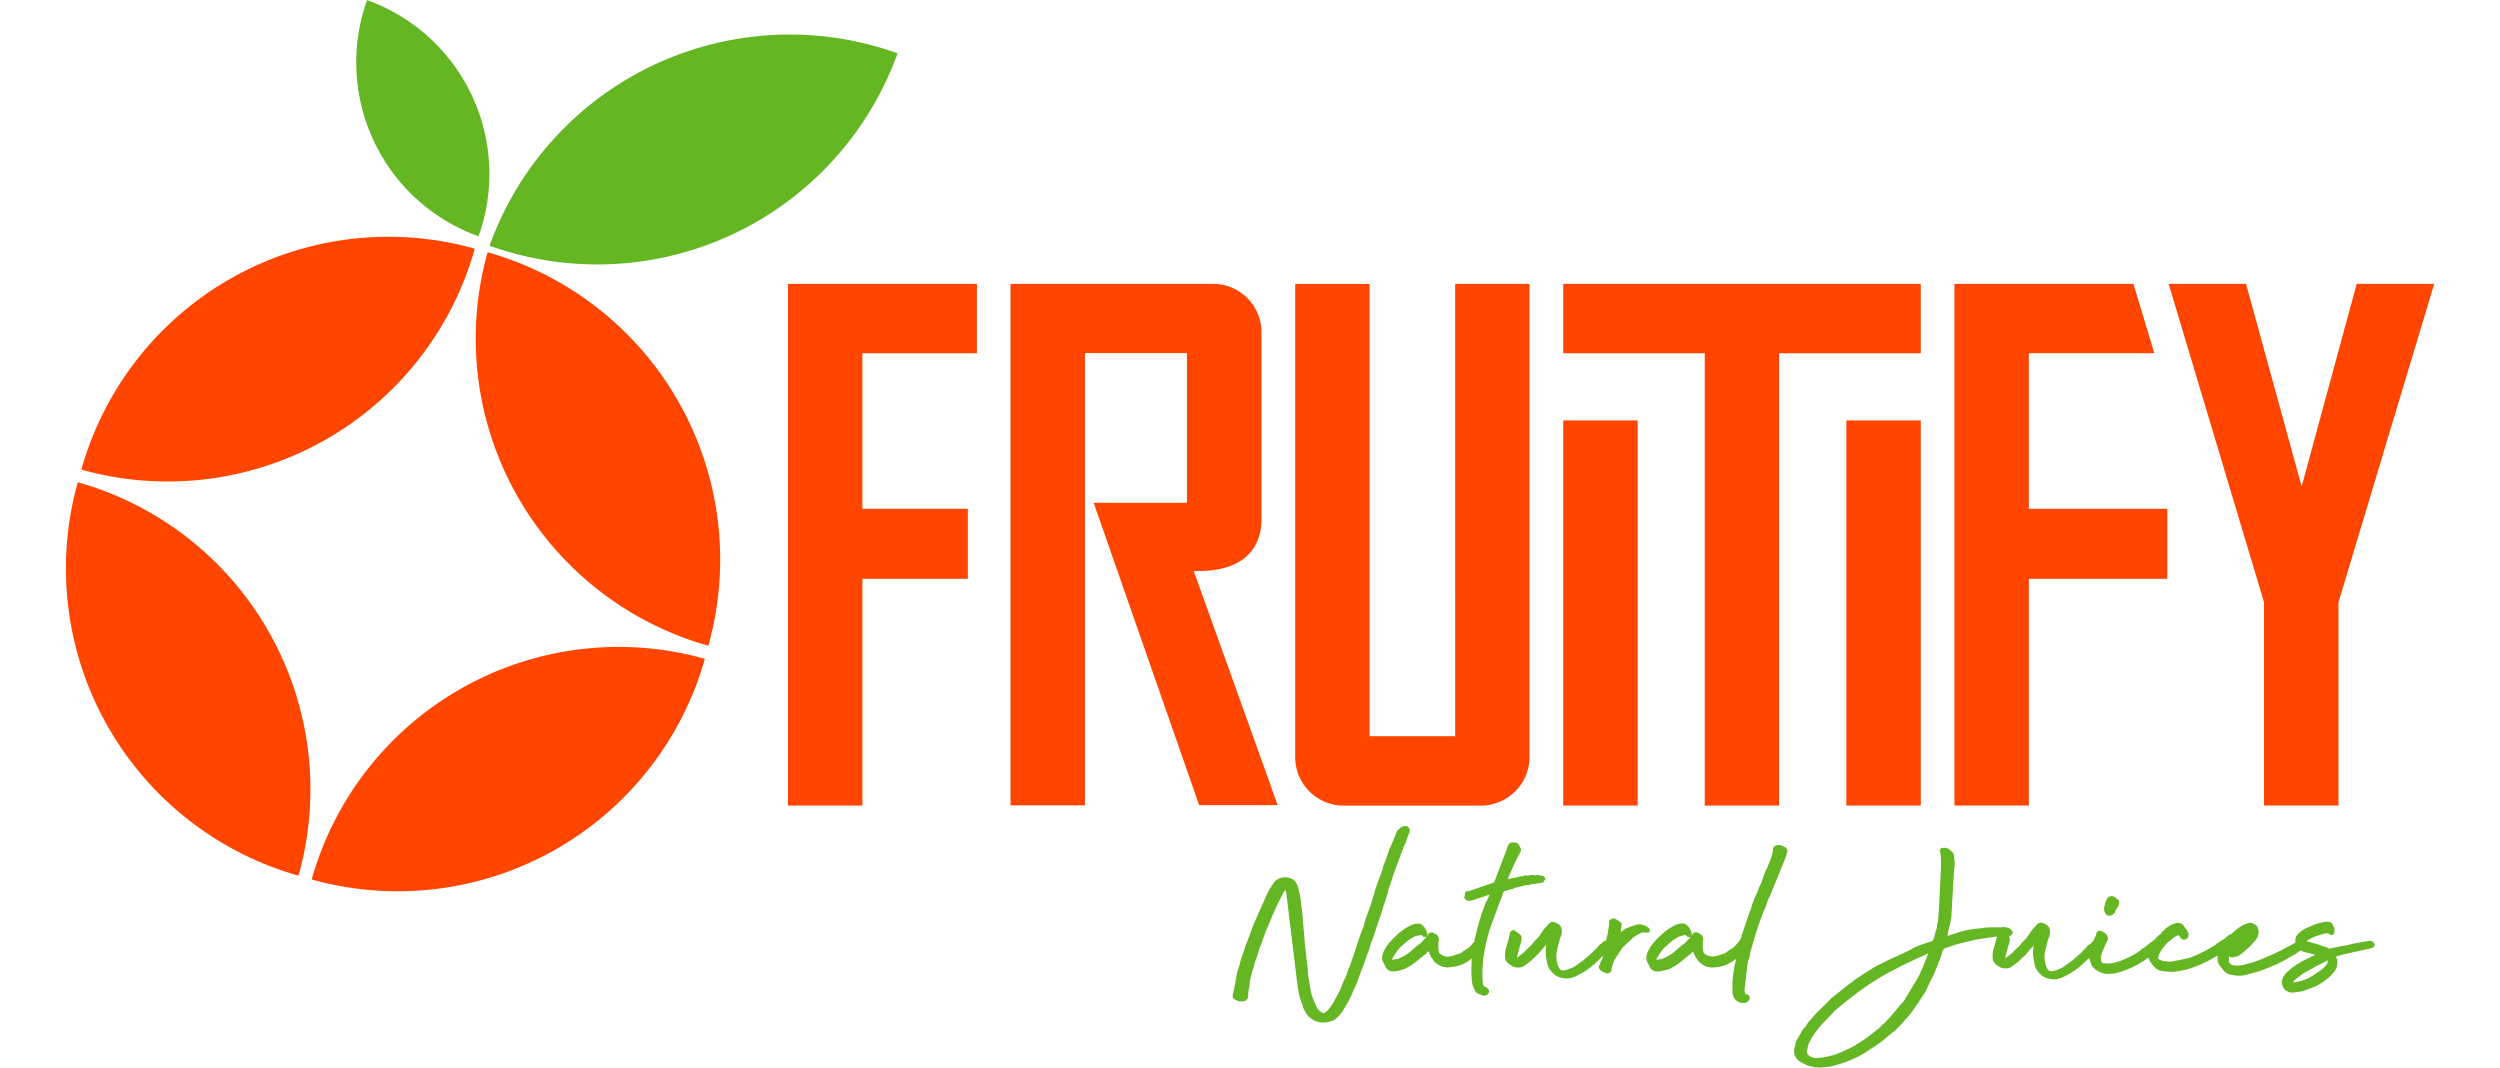<svg id="Layer_1" data-name="Layer 1" xmlns="http://www.w3.org/2000/svg" viewBox="0 0 719.72 324.42" width="185" height="79"><defs><style>.cls-1{fill:#ff4500;}.cls-2{fill:#64b622;}</style></defs><polygon class="cls-1" points="219.46 244.8 242.07 244.8 242.07 175.89 274.11 175.89 274.11 154.61 242.07 154.61 242.07 107.34 276.87 107.34 276.87 86.26 219.46 86.26 219.46 244.8"/><path class="cls-1" d="M368.4,175.86h1.44c17.26,0,19.16-10.81,19.16-15.46V103.85A14.76,14.76,0,0,0,374.74,88.6h-62V247.08h22.61V109.63h31v45.5H338L370.05,247h23.86l-2.23-6.28C384.06,219.48,376.23,197.66,368.4,175.86Z" transform="translate(-25.65 -2.34)"/><path class="cls-1" d="M447.86,226.07h-26V88.62H399.25V231.91a14.77,14.77,0,0,0,14.29,15.25h41.57a14.85,14.85,0,0,0,15.34-14.36c0-.29,0-.59,0-.89V88.6h-22.6Z" transform="translate(-25.65 -2.34)"/><polygon class="cls-1" points="455.04 107.34 498.05 107.34 498.05 244.8 520.64 244.8 520.64 107.34 563.7 107.34 563.7 86.26 455.04 86.26 455.04 107.34"/><rect class="cls-1" x="541.09" y="127.76" width="22.61" height="117.04"/><rect class="cls-1" x="455.05" y="127.76" width="22.61" height="117.04"/><polygon class="cls-1" points="634.67 107.34 628.32 86.26 573.93 86.26 573.93 244.8 596.54 244.8 596.54 175.89 638.61 175.89 638.61 154.61 596.54 154.61 596.54 107.34 634.67 107.34"/><polygon class="cls-1" points="696.18 86.26 679.44 147.83 662.54 86.26 639.02 86.26 668.01 183.04 668.01 244.8 690.63 244.8 690.63 183.04 719.72 86.26 696.18 86.26"/><path class="cls-1" d="M149.82,78.32a.57.57,0,0,1,.11-.41A96.92,96.92,0,0,0,30.39,145l0,.05h0A96.94,96.94,0,0,0,149.82,78.32Z" transform="translate(-25.65 -2.34)"/><path class="cls-1" d="M153.83,79a2.77,2.77,0,0,1-.12.41A97,97,0,0,0,220.9,198.57,97,97,0,0,0,153.83,79Z" transform="translate(-25.65 -2.34)"/><path class="cls-2" d="M154.43,77l.39.16A97,97,0,0,0,278.41,18.54,96.92,96.92,0,0,0,154.43,77Z" transform="translate(-25.65 -2.34)"/><path class="cls-2" d="M117.13,2.34a1,1,0,0,1,0,.24,56.15,56.15,0,0,0,33.94,71.57A56.12,56.12,0,0,0,117.19,2.37Z" transform="translate(-25.65 -2.34)"/><path class="cls-1" d="M96.36,268.44a3.17,3.17,0,0,1,.12-.41A96.94,96.94,0,0,0,29.29,148.89h0A97,97,0,0,0,96.36,268.44Z" transform="translate(-25.65 -2.34)"/><path class="cls-1" d="M100.48,269.18a.61.61,0,0,1-.11.42,97,97,0,0,0,119.48-67.06A96.92,96.92,0,0,0,100.48,269.18Z" transform="translate(-25.65 -2.34)"/><path class="cls-2" d="M427.08,274.54a4.68,4.68,0,0,1,.18-.48,5.14,5.14,0,0,0,.2-.55v-.17a2.38,2.38,0,0,1,.17-.88,6,6,0,0,0,.41-1.09l1.46-4.44,2.35-6.27a2.35,2.35,0,0,0,.24-.72.54.54,0,0,1,.13-.3,9,9,0,0,0,1-2.53c.25-.58.49-1.19.71-1.8.66-1.93-1.87-3.14-3.86-.19a3.65,3.65,0,0,0-.18.56l-.12.21s-1.15,2.95-1.38,3.34a6.41,6.41,0,0,1-.35.75,2.77,2.77,0,0,0-.34.88L427,263c-.25.71-.53,1.41-.85,2.14s-.44,1.86-.67,2.36l-.8,2.06a39.43,39.43,0,0,0-1.57,4.83c-.16.4-.71,2.48-.88,2.89s-1.27,3.47-1.43,3.89-.82,2.9-.89,3.14a10.54,10.54,0,0,0-.57,1.29c-.14.39-1.74,5-2,6a6.65,6.65,0,0,0-.26.75,6,6,0,0,1-.19.6,3.19,3.19,0,0,0-.3.85s-.74,2.16-1,2.65a11,11,0,0,0-.61,1.66,7.38,7.38,0,0,1-.57,1.46,14.85,14.85,0,0,0-.72,1.57,1.47,1.47,0,0,1-.17.45c-.08.17-.15.35-.21.52a24.35,24.35,0,0,1-1.16,2.48c-.44.82-.88,1.57-1.32,2.42l-.72,1.1a10.73,10.73,0,0,1-.78,1,3.84,3.84,0,0,1-.57.57c-.2.15-.44.31-.74.5s-.12.09-.28,0a3.93,3.93,0,0,1-2.12-2.12c-.39-.83-.75-1.68-1.05-2.51a14.51,14.51,0,0,1-.67-2.57c-.1-.51-.19-1-.27-1.57s-.16-1.05-.27-1.57a18.78,18.78,0,0,1-.29-2.36,12.93,12.93,0,0,0-.24-2.44c-.09-.82-.19-1.57-.27-2.4s-.17-1.57-.26-2.45-.18-1.57-.24-2.29l-.15-2.44a5.64,5.64,0,0,1-.15-1.3,7,7,0,0,0-.2-1.57.76.76,0,0,1,0-.3,19,19,0,0,0-.11-2.13c-.08-.67-.17-1.36-.27-2.09l-.15-1.11a13.2,13.2,0,0,0-.27-2.21,21,21,0,0,0-.5-2.14,5.47,5.47,0,0,0-.76-2,3,3,0,0,0-1.39-1.27,4.5,4.5,0,0,0-1.84-.39,4.28,4.28,0,0,0-3.75,1.93c-.25.42-.52.83-.8,1.27a10.69,10.69,0,0,0-.75,1.32c-.27.52-.5,1-.74,1.57s-3.28,7.45-3.58,8.14-1.77,4.71-1.77,4.71c-.16.41-.31.8-.49,1.21a7.84,7.84,0,0,0-.44,1.29c-.26.8-.51,1.56-.8,2.38a23.24,23.24,0,0,0-.73,2.45,18.34,18.34,0,0,1-.62,2,11.43,11.43,0,0,0-.48,2.16v.24a6.85,6.85,0,0,0-.24,1.09,5.81,5.81,0,0,1-.14.88,5.39,5.39,0,0,0-.22,1.06,2,2,0,0,1-.2.72v.12a2.2,2.2,0,0,1-.14.61,2.64,2.64,0,0,0-.1.74,1,1,0,0,0,.62,1.23h0a6.6,6.6,0,0,1,.89.43l.19.07a4.17,4.17,0,0,0,1.65,0,1,1,0,0,0,.83-.42,6.41,6.41,0,0,0,.39-.52l.09-.12v-.41a2.41,2.41,0,0,0,0-.38c0-.37.1-.74.13-1.11a4.39,4.39,0,0,1,.17-1h0a5.33,5.33,0,0,0,.17-1.43,4.64,4.64,0,0,1,.15-1.17c.09-.4.2-.82.33-1.24a11.39,11.39,0,0,0,.28-1.26,5.7,5.7,0,0,0,.53-1.57,10.46,10.46,0,0,1,.36-1.36c.25-.68.49-1.34.71-2s.41-1.3.59-1.93a8.14,8.14,0,0,1,.51-1.26c.19-.42.34-.91.5-1.38.25-.75.52-1.57.8-2.27s.6-1.57,1-2.29l1.13-2.89c.26-.52.5-1,.7-1.48s.41-.95.6-1.42c.41-.82.8-1.57,1.19-2.34s.77-1.49,1.16-2.21a2.16,2.16,0,0,1,.27-.33,4.71,4.71,0,0,1,.38,1.44l1.14,9.42.3,2.41c.09.76,2,16.76,2.15,17.26a18.08,18.08,0,0,0,1.19,4.15l.13.23V308a4.82,4.82,0,0,0,.47,1.21l.56,1a4.68,4.68,0,0,0,1.57,1.65,6,6,0,0,0,3.63,1.23,8.56,8.56,0,0,0,3.26-.74l.49-.32c.29-.29.59-.59.89-.86a6.38,6.38,0,0,0,.94-1.07c.57-.86,1.1-1.72,1.57-2.57a24,24,0,0,0,1.41-2.71l.54-1.21c.34-.72.69-1.46,1-2.23s.55-1.48.8-2.2l1.38-3.67c.27-.67.5-1.32.74-2s.45-1.29.64-1.87a14.32,14.32,0,0,0,.65-1.91,8.35,8.35,0,0,1,.58-1.68c.2-.47.39-.94.55-1.43l1.22-3.87.58-1.57c.19-.51.36-1,.52-1.57.25-.87.52-1.71.78-2.55S426.86,275.45,427.08,274.54Z" transform="translate(-25.65 -2.34)"/><path class="cls-2" d="M465.36,272.46l.65-.27.62-.23c.65-.12,1.3-.26,1.94-.44a4.39,4.39,0,0,1,1.57-.18h.16l.39-.2a2.41,2.41,0,0,1,.6-.16h.86a3.16,3.16,0,0,1,1-.23,6.65,6.65,0,0,0,1.1-.19h.32l.17-.24a.67.67,0,0,0,.09-.34.61.61,0,0,0,.29-.21l.15-.29-.08-.27a.68.68,0,0,0-.31-.38.6.6,0,0,0-.19-.23l-.36-.19-.19.09a1.92,1.92,0,0,1-.62-.14,1.49,1.49,0,0,0-1.17,0,1.34,1.34,0,0,0-.4,0,2.35,2.35,0,0,0-1.57,0l-.13.1a.75.75,0,0,0-.42,0,1.21,1.21,0,0,0-1.05,0,1.44,1.44,0,0,1-.62.14H468q-1.46.38-2.31.51l-1.88.4c.6-1.32,1.14-2.58,1.66-3.8a46.64,46.64,0,0,1,2.18-4.36,1.13,1.13,0,0,0,.14-1,2.74,2.74,0,0,0-.21-.63,2.75,2.75,0,0,1-.24-.41l-.19-.37-.16-.19a2.19,2.19,0,0,0-1.47-.42c-.94,0-1.29.39-1.38.64l-.27.47c-.09.23-.18.46-.25.69a2.4,2.4,0,0,1-.12.38l-3.72,9.76h0v.14l-.24.11-.69.27-6.72,2.32a3.85,3.85,0,0,0-.67.09c-.19,0-.82.25-.67,1.21v.13h0a.86.86,0,0,0-.1.73.67.67,0,0,0,.35.44,1.64,1.64,0,0,0,1.16.41l1.1-.27a7.12,7.12,0,0,0,1-.29l.35-.19h0a2,2,0,0,0,.67-.18l3-1-.26.63c-.15.34-.29.67-.45,1s-.25.49-.39.71a8.24,8.24,0,0,0-.49,1.28,8.7,8.7,0,0,1-.44,1.1,13.59,13.59,0,0,0-.48,1.4c-.15.55-.3,1.06-.46,1.57s-.66,2.21-.72,2.46a6.77,6.77,0,0,0-.21.89l-.14.63c-.26.89-.47,1.79-.64,2.7l-.71.8a5.56,5.56,0,0,1-1.39,1.26,13.18,13.18,0,0,0-1.71,1.16,3.18,3.18,0,0,1-.93.44c-.31.08-.69.2-1.13.36a6.78,6.78,0,0,1-2.13.47,3.54,3.54,0,0,1-1.82-.5,1.3,1.3,0,0,0-.66-.36,4.88,4.88,0,0,1-.41-2v-1a2.71,2.71,0,0,1,.09-.9,1.37,1.37,0,0,0,0-.75,1.33,1.33,0,0,0-.15-.63,1.82,1.82,0,0,0-.79-.74l-.66-.33a1.17,1.17,0,0,0-1.57.4l-.45.59a1.58,1.58,0,0,0,.19-.8,4.84,4.84,0,0,0-1.41-2.43,1.71,1.71,0,0,0-1.42-.58,5.16,5.16,0,0,0-2.57.69l-1.33.77a19.27,19.27,0,0,0-2.56,2,30.89,30.89,0,0,0-2.32,2.4l-.85,1.07V290a7.11,7.11,0,0,1-.53,1,4.21,4.21,0,0,0-.57,1.26,3,3,0,0,0,.11,2.43l.6,1.1a2.33,2.33,0,0,0,2.21,1.74h.28a5.75,5.75,0,0,0,2-.31,6,6,0,0,0,1.73-.58c.48-.27,1-.55,1.56-.88a24.65,24.65,0,0,0,2.33-1.73l2.29-1.86.8-.8a8.5,8.5,0,0,0,1.36,2.62,3.84,3.84,0,0,0,1.15,1.19,8.8,8.8,0,0,0,1.32.78,3.44,3.44,0,0,0,1.27.27,1.69,1.69,0,0,0,.92.08l.65-.08a11,11,0,0,0,4.8-1.44,11.22,11.22,0,0,0,1.69-1.2h0l-.14,2.87c0,.92,0,2,.11,3.27a7,7,0,0,0,.77,3.14,2.66,2.66,0,0,0,.75,1.19,6.38,6.38,0,0,0,1.39.61.87.87,0,0,0,.58.22,2,2,0,0,0,1.41-.42,1.11,1.11,0,0,0,.33-1.09,1.64,1.64,0,0,0-.6-.86,2.29,2.29,0,0,0-.78-.39.79.79,0,0,0-.29-.31l-.07-.18a4.65,4.65,0,0,1-.16-1c0-.53-.08-1.39-.08-2.58a37.64,37.64,0,0,1,.52-6.09c.31-1.81.69-3.56,1.14-5.2a50,50,0,0,1,1.57-4.81c.6-1.57,1.23-3.28,1.82-5a5.78,5.78,0,0,1,.32-.72c.15-.37.3-.77.44-1.19s.25-.78.37-1.13a2.21,2.21,0,0,0,.14-.42,1.76,1.76,0,0,0,.24-.3h0l1.24-.39ZM439.15,287a4.63,4.63,0,0,1-.5.58c-.39.41-.79.85-1.18,1.29a1.06,1.06,0,0,1-.23.19l-.51.33-1.86,1.57a12.79,12.79,0,0,1-3.91,2.54,1.7,1.7,0,0,1-.82.3A4.77,4.77,0,0,0,429,294h-.33a3.34,3.34,0,0,1,.72-1.35,10.31,10.31,0,0,1,2.7-3.21l.1-.11a1.08,1.08,0,0,1,.34-.3l.14-.1a9.42,9.42,0,0,1,2.43-1.77,3.14,3.14,0,0,1,1.06-.42,9,9,0,0,0,1.33-.35l.14.11.49.42.09.16h.24a.77.77,0,0,0,.67-.14Z" transform="translate(-25.65 -2.34)"/><path class="cls-2" d="M506.69,285.7a.76.76,0,0,0,.31-.47v-.33l-.09-.11a.8.8,0,0,0-.24-.45,2.57,2.57,0,0,0-1-.66l-1-.33a3.72,3.72,0,0,0-2.26.17c-.67.2-1.38.45-2.1.74a5,5,0,0,0-2,1.35l-.15.18a1,1,0,0,1,.08-.47c0-.51.14-1.06.15-1.56a1.2,1.2,0,0,0-.66-1.45,4.17,4.17,0,0,0-1-.59,1.28,1.28,0,0,0-1.25-.16,1.1,1.1,0,0,0-.83,1.11,8.76,8.76,0,0,1-.3,2.28,4.11,4.11,0,0,0-.08.86,1.92,1.92,0,0,1-.14.63c-.16.58-.28,1.16-.41,1.76h-.2a.94.94,0,0,0-.71.42,4.46,4.46,0,0,1-.72.58,2.71,2.71,0,0,0-.83.82c-.63.67-1.31,1.35-2,2s-1.57,1.35-2.43,2.14l-1.42,1-1.42,1a14.78,14.78,0,0,1-1.57.66,6.94,6.94,0,0,1-1.48.42,1.26,1.26,0,0,1-1.27-.44,4.08,4.08,0,0,1-.74-1.66V295a2.07,2.07,0,0,1-.15-.5,3.47,3.47,0,0,1-.11-.56,7.79,7.79,0,0,1,0-1.93,9.93,9.93,0,0,1,.33-1.71c.11-.4.26-1,.47-1.79a10.87,10.87,0,0,1,.61-1.88,5.63,5.63,0,0,0,.16-1.83,2.15,2.15,0,0,0-.54-1.22,3.18,3.18,0,0,0-.77-.58,6.28,6.28,0,0,0-.83-.39,1.56,1.56,0,0,0-1.77.45l-1.43,1.57-1.08,1.57a6.73,6.73,0,0,1-1.16,1.44c-.27.27-.52.54-.79.84a9.65,9.65,0,0,0-.75.94l-.82.78c-.31.29-.61.57-.89.87a5.68,5.68,0,0,1-.79.76l-.87.74-1.1.77v-.08a5.85,5.85,0,0,1,.25-1c.12-.43.25-.88.36-1.35s.2-.86.33-1.27a8,8,0,0,1,.33-1l.11-.8q0-.35,0-.69a1.22,1.22,0,0,0-.46-.82l-1.41-1.09a.85.85,0,0,0-1-.16,1.41,1.41,0,0,0-.67.67v.16a20,20,0,0,1-.63,2.65c-.35,1.12-.58,2-.76,2.81a9.45,9.45,0,0,0-.07,1.07v.85a2.2,2.2,0,0,0,.58,1.41,4.14,4.14,0,0,0,.84.78,7.39,7.39,0,0,0,1.06.6,4.32,4.32,0,0,0,2.49.17,2.71,2.71,0,0,0,1.13-.61,4.6,4.6,0,0,1,.72-.53,9.71,9.71,0,0,0,2-1.75l1-.92.19-.17a1.52,1.52,0,0,0,.39-.41c.41-.5.88-1.07,1.43-1.67l.71-.78-.17,1.29a9.77,9.77,0,0,0,0,1.71,9.14,9.14,0,0,0,.23,1.57,15.31,15.31,0,0,0,.41,1.78,4,4,0,0,0,.86,1.57,7.91,7.91,0,0,0,1.57,1.49,5.43,5.43,0,0,0,1.9.69,7,7,0,0,0,1.44.18,5.15,5.15,0,0,0,1.18-.14,9,9,0,0,0,2.24-.93,17.27,17.27,0,0,0,2.58-1.46,27.87,27.87,0,0,0,3.25-2.7l1.56-1.47.22-.19a5,5,0,0,1-.45,1.24,4.83,4.83,0,0,0-.42.89c-.1.27-.19.54-.3.77a1.12,1.12,0,0,0,.37,1.46,4.17,4.17,0,0,0,1.57.86,1,1,0,0,0,.47.13,1.43,1.43,0,0,0,.54-.13,1.55,1.55,0,0,0,.75-.7v-.25a.54.54,0,0,1,0-.18,1.82,1.82,0,0,0,0-.33c.2-.54.38-1.08.53-1.56a5.4,5.4,0,0,1,.58-1.35,1.58,1.58,0,0,0,.43-.62l.53-.8.11-.14a8,8,0,0,0,.55-.94,18.53,18.53,0,0,1,1.35-1.57,9,9,0,0,1,1-.91c.42-.37.83-.75,1.22-1.14a5.46,5.46,0,0,1,1.16-.88,21.66,21.66,0,0,1,1.48-.79,1.6,1.6,0,0,1,1-.17,1.85,1.85,0,0,0,.47.08h.39A1,1,0,0,0,506.69,285.7Zm-8.79-2.2Z" transform="translate(-25.65 -2.34)"/><path class="cls-2" d="M548.32,259.92l-.14-.09-1-.48a2.73,2.73,0,0,0-1.57-.17c-.94.28-1.15.77-1.13,1.26a.38.38,0,0,1,0,.15,1.17,1.17,0,0,0-.09.52l-.16.68a15.41,15.41,0,0,1-.71,2.18c-.28.69-.56,1.39-.86,2.09a22.26,22.26,0,0,0-1.07,2.51l-.83,2.41-.17.21a8.62,8.62,0,0,0-.64,1.57,8.71,8.71,0,0,1-.69,1.56,5,5,0,0,1-.37.85,3.68,3.68,0,0,0-.31.86,10.09,10.09,0,0,0-.6,1.67c-.12.46-.28.94-.47,1.46-.07.15-.22.5-.59,1.57s-.69,2-1.07,3.13-.75,2.25-1.08,3.27c-.11.31-.18.53-.25.77l-.38.47a12.69,12.69,0,0,1-.85,1,5.31,5.31,0,0,1-1.38,1.25,13.18,13.18,0,0,0-1.71,1.16,2.89,2.89,0,0,1-.92.44,11.77,11.77,0,0,0-1.15.36A6.16,6.16,0,0,1,526,293a3.57,3.57,0,0,1-1.83-.5,1.27,1.27,0,0,0-.65-.36,4.73,4.73,0,0,1-.42-2v-1a2.62,2.62,0,0,1,.09-.89,1.63,1.63,0,0,0,0-.76,1.35,1.35,0,0,0-.15-.63,1.8,1.8,0,0,0-.79-.73l-.66-.33a1.16,1.16,0,0,0-1.57.39l-.45.6a1.51,1.51,0,0,0,.17-.8,4.78,4.78,0,0,0-1.4-2.44,1.73,1.73,0,0,0-1.42-.58,5.22,5.22,0,0,0-2.56.69l-1.34.77a19.09,19.09,0,0,0-2.55,2,29.33,29.33,0,0,0-2.33,2.4l-.84,1.06-.08.13a7.86,7.86,0,0,1-.53,1,4.49,4.49,0,0,0-.55,1.25,3,3,0,0,0,.11,2.44l.59,1.09a2.36,2.36,0,0,0,2.21,1.75h.27a5.87,5.87,0,0,0,2-.32,5.75,5.75,0,0,0,1.85-.52c.48-.26,1-.54,1.57-.87a24.24,24.24,0,0,0,2.3-1.73l2.31-1.87.8-.8A8.58,8.58,0,0,0,521.5,294a4,4,0,0,0,1.16,1.2A10.9,10.9,0,0,0,524,296a3.44,3.44,0,0,0,1.27.27,1.74,1.74,0,0,0,.93.08l.64-.08a10.75,10.75,0,0,0,4.78-1.45,11.48,11.48,0,0,0,1.57-1.08v.41a9.82,9.82,0,0,1-.28,1,42.39,42.39,0,0,0-.8,5.94v2.95c.1.42.21.81.32,1.16a2.27,2.27,0,0,0,.81,1.1,2.82,2.82,0,0,0,2,.84,2.26,2.26,0,0,0,1.57-.45,1.55,1.55,0,0,0,.55-1,1.16,1.16,0,0,0-.41-1,1,1,0,0,0-.86-.2h0a8.69,8.69,0,0,1-.3-1.22c0-.41.91-8.16,1.07-8.92a5.92,5.92,0,0,0,.47-1.36c.08-.41.16-.83.27-1.34a6.29,6.29,0,0,1,.25-1.06l.36-1.16c.14-.57.34-1.24.6-2.06l.76-2.46c.26-.8.51-1.57.73-2.15l.51-1.42a5.93,5.93,0,0,1,.35-1,4.6,4.6,0,0,0,.36-1,8.85,8.85,0,0,0,1-2.31,12.66,12.66,0,0,1,.8-2.07,9.45,9.45,0,0,0,.65-1.41c.15-.41.31-.85.5-1.32a1.17,1.17,0,0,0,.27-.61l1.75-4.24c.41-1.07.82-2.09,1.2-3s.72-1.91,1-2.93a1,1,0,0,0,.08-.84A1.62,1.62,0,0,0,548.32,259.92Zm-12.81,44.74ZM519.44,287c-.17.22-.34.41-.5.58s-.78.85-1.17,1.29a1,1,0,0,1-.26.19l-.48.33-1.87,1.57a12.67,12.67,0,0,1-3.91,2.54,1.7,1.7,0,0,1-.81.3,4.55,4.55,0,0,0-1.12.23H509a3.46,3.46,0,0,1,.72-1.35,10.71,10.71,0,0,1,2.7-3.21l.11-.11a1,1,0,0,1,.34-.3l.14-.1a9.47,9.47,0,0,1,2.44-1.77,2.83,2.83,0,0,1,1.05-.42,8.55,8.55,0,0,0,1.32-.35l.14.11.48.42.11.16h.24a.75.75,0,0,0,.66-.14Z" transform="translate(-25.65 -2.34)"/><path class="cls-2" d="M645.67,280.24a1.34,1.34,0,0,0,.37.25h.14l.26.11h.23a1.71,1.71,0,0,0,1.41-.71.61.61,0,0,0,.36-.45.53.53,0,0,0,0-.25,5.17,5.17,0,0,1,.71-1.08l.08-.11.12-.22a.87.87,0,0,0,.16-.44,3.84,3.84,0,0,1,.11-.69.93.93,0,0,0-.49-1,4,4,0,0,0-1.57-1h-.15a1.81,1.81,0,0,0-.69.14h0l-.33.12a.67.67,0,0,0-.39.58,4,4,0,0,0-.6,1.29l-.31,1.26a2.34,2.34,0,0,0,.37,1.85Z" transform="translate(-25.65 -2.34)"/><path class="cls-2" d="M726.89,288.74c-.19-.31-.57-.58-1.45-.47,0,0-4.52.8-5,.93l-1.44.35a3.68,3.68,0,0,1-.88.14l-1,.15a6.74,6.74,0,0,0-.88.24c-.91.16-1.8.33-2.62.53a.69.69,0,0,1-.5-.14A2.86,2.86,0,0,0,712,290a2.66,2.66,0,0,1-.74-.23l-1.33-.46a9.43,9.43,0,0,0-1.38-.39l-1-.28c-.29-.07-.59-.15-.88-.25h-.15a5.67,5.67,0,0,1,1.22-.76,10.54,10.54,0,0,1,2.15-.94c.79-.26,1.57-.48,2.25-.67a6.61,6.61,0,0,1,.89,0,1.27,1.27,0,0,1,.5.19.83.83,0,0,0,.33.22.81.81,0,0,0,.68,0,.71.71,0,0,0,.42-.69.7.7,0,0,0,.09-.4,1.67,1.67,0,0,0-.36-1.57c0-.11,0-.2-.09-.14v-.23a1.57,1.57,0,0,0-1.71-.91h-.79a19.38,19.38,0,0,0-3.26.88l-1.88.81a9.33,9.33,0,0,0-1.89,1.08c-.18.12-.35.25-.51.38a5,5,0,0,0-.47.44,2.65,2.65,0,0,0-.87,2.51v.13l-.28.2a6.85,6.85,0,0,0-.75.44c-.73.38-1.45.74-2.14,1.13s-1.43.77-2.23,1.16q-2.34,1.08-4.7,2.07a31,31,0,0,1-5.12,1.68,9,9,0,0,1-2.63.36,4.8,4.8,0,0,1-.85-.08,1.9,1.9,0,0,1-.63-.12,1.27,1.27,0,0,1-.53-.41,3.4,3.4,0,0,1-.38-.47h0v-1.19a1.92,1.92,0,0,1,.14-.63,1.22,1.22,0,0,0,1.57.25l.6-.09a1.44,1.44,0,0,0,.89-.41,1.91,1.91,0,0,1,.32-.24A2.62,2.62,0,0,0,687,292c.72-.57,1.41-1.18,2.07-1.79a23.07,23.07,0,0,0,1.81-1.93,3.93,3.93,0,0,0,1.08-3.44l-.34-.91-.13-.17a4.31,4.31,0,0,0-1.18-.8,2.18,2.18,0,0,0-1.77,0,1.39,1.39,0,0,1-.35.16h-.23a16.42,16.42,0,0,0-1.74,1,17.75,17.75,0,0,0-1.43,1.08c-.42.36-.72.68-1.08,1a1.15,1.15,0,0,0-.49.17h0a1,1,0,0,0-.36.19l-.61.55A5.64,5.64,0,0,1,681,288a6.37,6.37,0,0,0-1.32.86,2.08,2.08,0,0,0-.74.54,1.45,1.45,0,0,1-.39.3l-2.74,1.57a43.26,43.26,0,0,1-4.71,2.13c-.87.22-4.71,1-5.07,1.07a4.4,4.4,0,0,1-1.08.11l-1.35-.13a2.18,2.18,0,0,1-.72-.12,6.43,6.43,0,0,1-.77-.29,5.57,5.57,0,0,1-.68-.37l.33-1.34.72-1.3a6.85,6.85,0,0,1,.85-1.08l.49-.65c.4-.39.81-.76,1.24-1.11s.83-.67,1.19-.94l1-.58.53-.1.58.8a1.13,1.13,0,0,0,1.34.47,1.22,1.22,0,0,0,.94-1,1.62,1.62,0,0,0-.11-1.31,4.41,4.41,0,0,0-.6-.94l-.56-.7a1.93,1.93,0,0,0-1-.93,3.26,3.26,0,0,0-1.2-.17c-.42.11-.78.22-1.14.34a8.59,8.59,0,0,0-1.84,1.05c-.55.45-1.07.93-1.57,1.43l-.11.19a1,1,0,0,1-.29.38c-.19.15-.37.26-.57.41a9.82,9.82,0,0,0-1,1,1.56,1.56,0,0,1-.16.2l-.53.42a3,3,0,0,1-.63.43l-.14.11a7.79,7.79,0,0,1-.63.51,7.56,7.56,0,0,0-.69.58l-.8.6a.75.75,0,0,0-.42.22,4.93,4.93,0,0,1-.49.42,14.16,14.16,0,0,1-1.82,1.23,22,22,0,0,1-2.32,1.19,20.65,20.65,0,0,1-2.51,1,13,13,0,0,1-2.29.57,7.24,7.24,0,0,1-2.18,0c-.6,0-.87-.38-.91-1.08a2.36,2.36,0,0,1,0-1.12c.12-.45.26-.91.41-1.32l1.27-2.91a2.14,2.14,0,0,0,.4-1.34,1.85,1.85,0,0,0-.64-1.16l-.12-.09a1,1,0,0,0-.19-.21,5.39,5.39,0,0,0-.52-.3l-.55-.28a1.2,1.2,0,0,0-1.37.44l-.12.16v.22a.24.24,0,0,0,0,.12,10.5,10.5,0,0,1-.53,1.24l-.55,1.07a1,1,0,0,0-.43.33,4.31,4.31,0,0,1-.7.58,2.6,2.6,0,0,0-.83.82c-.65.67-1.32,1.35-2,2s-1.57,1.35-2.45,2.14l-1.41,1-1.43,1c-.5.23-1,.47-1.49.66a7.14,7.14,0,0,1-1.57.42A1.26,1.26,0,0,1,628,297a4.08,4.08,0,0,1-.74-1.66v-.13a4.16,4.16,0,0,1-.16-.5,2.62,2.62,0,0,1-.09-.56,7.79,7.79,0,0,1,0-1.93,9.77,9.77,0,0,1,.34-1.71c.1-.4.26-1,.46-1.79a12.26,12.26,0,0,1,.61-1.89,5.3,5.3,0,0,0,.17-1.82,2.1,2.1,0,0,0-.55-1.22,3.33,3.33,0,0,0-.76-.58,6.4,6.4,0,0,0-.84-.39,1.57,1.57,0,0,0-1.77.45l-1.43,1.57c-.25.36-.61.91-1.08,1.57a6.22,6.22,0,0,1-1.16,1.44l-.79.84a8.42,8.42,0,0,0-.73.94l-.83.78c-.32.29-.6.57-.9.87a6.15,6.15,0,0,1-.77.76l-.89.74-1.1.77v-.08a7,7,0,0,1,.25-1q.19-.65.36-1.35c.11-.47.21-.86.33-1.27s.24-.71.33-1l.13-.8q0-.35,0-.69a1.15,1.15,0,0,0-.35-.67h.39a.6.6,0,0,0,.57-.29v-.09a.77.77,0,0,0,.3-.61.84.84,0,0,0-.49-.74.81.81,0,0,0-.64-.53c-.32-.11-.65-.21-1-.29a2.09,2.09,0,0,0-1.11,0h-3.28c-.42,0-.84,0-1.26.08a11,11,0,0,0-2,.24,26.56,26.56,0,0,0-5.53.88c-1.16.29-4.53,1.44-4.53,1.44a5.57,5.57,0,0,0,.14-.71,6.87,6.87,0,0,1,.24-1.25.81.81,0,0,1,0-.22l.15-.46a8.59,8.59,0,0,0,.39-1.74c.11-.47.19-.94.26-1.38,0,0,.8-15,1-15.83a1.77,1.77,0,0,0,0-.46v-.15a7.68,7.68,0,0,0-.09-1.17,10,10,0,0,1-.08-1.09,1.8,1.8,0,0,0-.53-1l-.53-.55a2.66,2.66,0,0,0-2.3-.77.94.94,0,0,0-.81.36.85.85,0,0,0-.1.77,4.38,4.38,0,0,1,.16,1,9.16,9.16,0,0,1,.14,1.57v1.72c0,.58-.72,15.88-.88,16.31v.2a.81.81,0,0,1,0,.22,2,2,0,0,0-.11.42,4.12,4.12,0,0,0-.2.91,4.49,4.49,0,0,1-.11.82,2.93,2.93,0,0,1-.22.82,4.23,4.23,0,0,0-.31,1.09,6.07,6.07,0,0,1-.21.84l-.26.83a1.38,1.38,0,0,1-.55.52l-.65.22a32.53,32.53,0,0,0-4.94,1.82c-.38.39-5.3,2.63-5.3,2.63-.87.27-6,2.89-6.28,3.06-.46.25-.91.52-1.35.8s-4.94,3.14-5.29,3.52a3,3,0,0,1-.74.56c-.26.13-6.08,4.82-6.08,4.82l-.13.14c-.17.3-4,3.91-4.47,4.46s-.91,1.08-1.37,1.57a15.7,15.7,0,0,0-1.39,1.75,2.12,2.12,0,0,1-.27.49l-.49.52a7.67,7.67,0,0,0-.87,1.24q-.33.59-.63,1.17a1.55,1.55,0,0,0-.28.52.78.78,0,0,1-.16.24,3.62,3.62,0,0,0-.68,1.57,11.11,11.11,0,0,1-.29,1.27,1.47,1.47,0,0,0-.13.69,3.38,3.38,0,0,0,0,.45v.33a3.57,3.57,0,0,0,1.76,2.65,11.08,11.08,0,0,0,2.62,1.31l1.14.29a3.67,3.67,0,0,0,1.23.18,8.23,8.23,0,0,0,2.29,0l1.11-.11a7.3,7.3,0,0,0,1.24-.21c1.21-.3,2.42-.66,3.61-1.05a28.05,28.05,0,0,0,3.55-1.44,27.31,27.31,0,0,0,3.59-2c1.13-.74,2.26-1.49,3.39-2.26.48-.33.94-.67,1.38-1l1.27-1.08,1.57-1.34a6.59,6.59,0,0,0,1.21-.95c.34-.35.67-.69,1-1s.7-.74,1-1.1l.89-1a22.45,22.45,0,0,0,2.29-2.77l1.68-2.46c.57-.81,2.1-3.14,2.28-3.51,0,0,1.14-2.67,1.75-3.69l.71-1.49,1.33-3.3a33.1,33.1,0,0,0,1.18-3.34c0-.12.11-.23.2-.39l.13-.13v-.15a.27.27,0,0,1,.08-.19l.39-.24,1.57-.48a22.84,22.84,0,0,1,3.14-1l3.29-.77a20,20,0,0,1,2.17-.48c.75-.13,1.57-.24,2.46-.35.55-.11,1.12-.19,1.7-.26l1.44-.24c-.11.57-.27,1.19-.49,1.93-.33,1.11-.58,2-.75,2.81a9.45,9.45,0,0,0-.08,1.07v.84a2.17,2.17,0,0,0,.6,1.42,3.63,3.63,0,0,0,.83.78,10.93,10.93,0,0,0,1,.6,4.39,4.39,0,0,0,2.51.17,2.79,2.79,0,0,0,1.12-.61,4.83,4.83,0,0,1,.72-.54,9.37,9.37,0,0,0,2-1.74l1-.92a.77.77,0,0,1,.18-.18,1.8,1.8,0,0,0,.38-.4c.41-.51.88-1.07,1.44-1.67l.69-.78-.15,1.28a7,7,0,0,0,0,1.71,11.64,11.64,0,0,0,.23,1.57,13.25,13.25,0,0,0,.39,1.79,4.25,4.25,0,0,0,.87,1.57,8.53,8.53,0,0,0,1.57,1.49,5.48,5.48,0,0,0,1.91.69,6.91,6.91,0,0,0,1.43.18,4.79,4.79,0,0,0,1.19-.15,8.81,8.81,0,0,0,2.25-.92,17,17,0,0,0,2.55-1.46,28.25,28.25,0,0,0,3.27-2.7l1.39-1.33a5.8,5.8,0,0,0,.33,1.17,4.37,4.37,0,0,0,1.07,2,8.24,8.24,0,0,0,1.91,1.24l1,.3a2.91,2.91,0,0,0,1,.17,6.14,6.14,0,0,0,1.05,0,10.17,10.17,0,0,0,2.19-.33,28.13,28.13,0,0,0,7.59-3.34c.27-.17.53-.34.78-.53s.51-.38.77-.55l.32-.24a.38.38,0,0,1,0,.15,3.81,3.81,0,0,0,.69,1.38,7.71,7.71,0,0,0,1.19,1.49,4.47,4.47,0,0,0,1.7,1l.48.15c.35,0,2.95.26,3.39.23A26.24,26.24,0,0,0,670,297a38.8,38.8,0,0,0,9.05-4l.52-.34v.58a3.55,3.55,0,0,0,.68,2.6,14.56,14.56,0,0,0,1.66,1.93,3.09,3.09,0,0,0,1.77.79l1.7.27h1.52a8.49,8.49,0,0,0,1.4-.29l2.21-.61a18.82,18.82,0,0,0,3.34-1.07l3.14-1.27c.47-.2,1-.44,1.44-.7l1.57-.79c.79-.48,1.57-.95,2.34-1.36a17.38,17.38,0,0,0,2.4-1.57h.08a1.39,1.39,0,0,0,.23.12,3.16,3.16,0,0,0,1.21.44l1.46.38a11.31,11.31,0,0,1,1.37.41h.17l-1,.45c-.75.36-3.28,1.57-3.59,1.82a4.1,4.1,0,0,1-.79.51,15.27,15.27,0,0,0-1.79,1.22c-.55.45-1.09.92-1.69,1.46a5.08,5.08,0,0,0-1.16,2,1.13,1.13,0,0,0-.21.75l.26,1.24a3.13,3.13,0,0,0,.4.77,2.58,2.58,0,0,0,.69.63,3.62,3.62,0,0,0,1.37.58,5.75,5.75,0,0,0,.83,0,25.34,25.34,0,0,0,2.86-.44c.44-.14,3.28-1.13,3.9-1.46a19.07,19.07,0,0,0,2-1.14c.58-.41,1.13-.84,1.66-1.24a9,9,0,0,0,1.57-1.57,5.4,5.4,0,0,0,1.07-1.57,6.06,6.06,0,0,0,.3-1.57,1.28,1.28,0,0,1,0-.39,1.64,1.64,0,0,0-.13-.85,3.83,3.83,0,0,0-.34-.63,8.74,8.74,0,0,1,1-.34c.74-.22,1.35-.4,1.81-.49,0,0,6.28-1.4,7.12-1.57a5.78,5.78,0,0,0,1-.27,1.41,1.41,0,0,0,.8-.66C727.36,289.76,727.48,289.29,726.89,288.74ZM713,294.44a.48.48,0,0,0,0,.17,2.28,2.28,0,0,0-.1.57,11.49,11.49,0,0,1-2,2l-1.93,1.32-.42.31a8.13,8.13,0,0,0-.83.43l-.72.43a17.78,17.78,0,0,1-3.14,1l-.77.16a3.64,3.64,0,0,1-.66,0h0a5.31,5.31,0,0,1,1.1-1.12c.3-.25.59-.47.92-.7a9.9,9.9,0,0,0,1-.79.38.38,0,0,1,.18-.09,1.26,1.26,0,0,0,.53-.32l1.57-.86.42-.22a4.18,4.18,0,0,0,.87-.5,2.34,2.34,0,0,1,.61-.36c.67-.3,1.3-.61,1.88-.93a13.08,13.08,0,0,1,1.57-.72.79.79,0,0,1-.06.22ZM591.7,292l-.55,1.25-.2.61a1.87,1.87,0,0,0-.13.4h0l-.11.14a13.74,13.74,0,0,0-.56,1.38,5.9,5.9,0,0,1-.6,1.27c-.11.27-.18.5-.26.71s-.18.42-.27.69-4.8,8.09-4.8,8.09c-.64.65-3.85,4.48-3.85,4.48l-.67.73c-.36.38-.72.76-1.07,1.15a4.05,4.05,0,0,1-1,.85l-.14.22a12.51,12.51,0,0,1-1.77,1.56l-2,1.57c-.52.41-1.07.82-1.65,1.2L569.41,320a17.87,17.87,0,0,1-2.3,1.19,5.56,5.56,0,0,0-.78.37l-.67.32-1.57.63a8.06,8.06,0,0,1-1.57.53l-1.65.41a2.88,2.88,0,0,0-.78.11c-.9.3-1.9.17-2.59.36h-.19a7.09,7.09,0,0,1-1.21-.38,3,3,0,0,1-1-.67.76.76,0,0,1-.19-.21,2.54,2.54,0,0,0-.13-.51,2.87,2.87,0,0,1,.11-.88v-.11a7.89,7.89,0,0,1,1.09-3,23.46,23.46,0,0,1,1.56-2.4c.59-.75,1.21-1.57,1.84-2.24s1.11-1.13,1.65-1.7,1.07-1.13,1.57-1.68a17.24,17.24,0,0,1,1.72-1.57c.6-.48,1.23-1,1.92-1.57l2.13-1.67a81.62,81.62,0,0,1,10.08-6.8c1.06-.6,2.13-1.18,3.23-1.74L585,295.1l3.13-1.46,3.55-1.57Z" transform="translate(-25.65 -2.34)"/></svg>